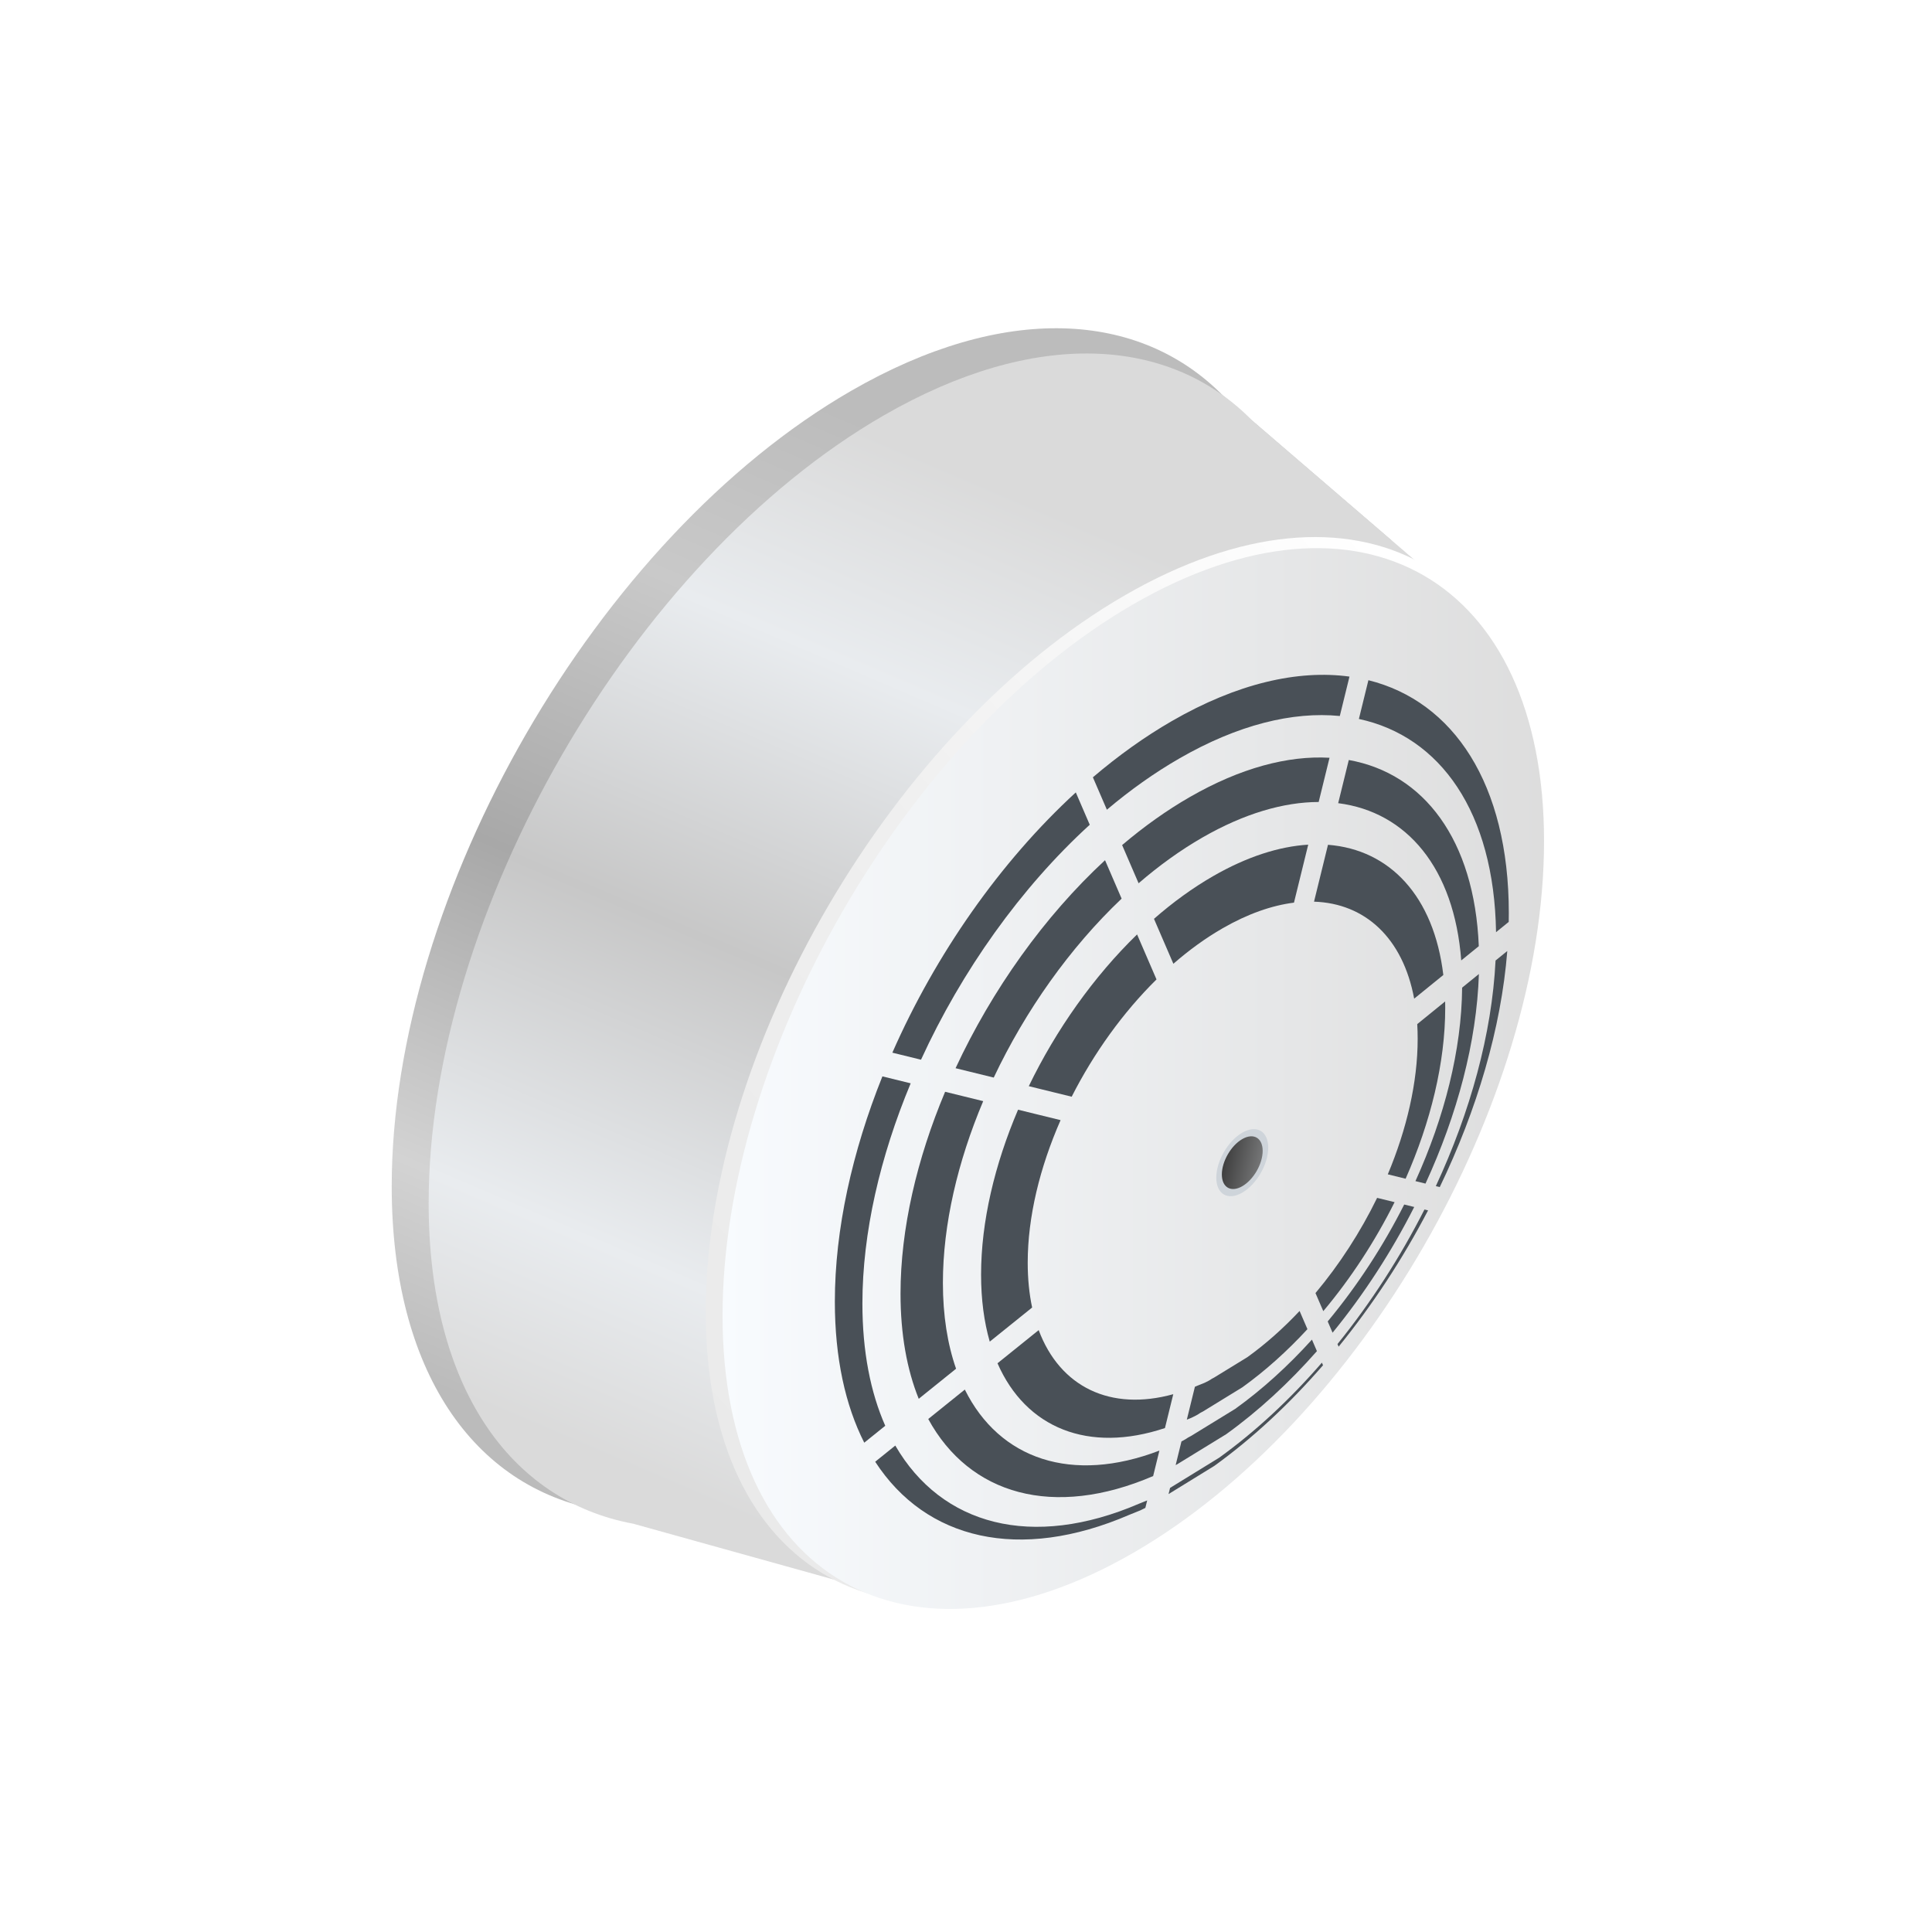 <svg width="137" height="137" viewBox="0 0 137 137" fill="none" xmlns="http://www.w3.org/2000/svg">
<path d="M86.721 28.05C80.805 22.039 71.192 21.457 60.339 27.724C42.356 38.107 27.778 63.357 27.777 84.122C27.777 97.246 33.599 105.437 42.425 107.067L56.8 111.069L62.109 101.841C78.737 91.21 92.051 68.086 92.859 48.393L98.659 38.312L86.721 28.05Z" fill="url(#paint0_linear_514_2607)"/>
<path d="M88.771 29.794C82.912 23.841 73.392 23.265 62.644 29.471C44.835 39.754 30.397 64.76 30.396 85.325C30.396 98.322 36.163 106.434 44.903 108.048L59.139 112.011L64.396 102.873C80.864 92.344 94.05 69.444 94.849 49.941L100.593 39.957L88.771 29.794Z" fill="url(#paint1_linear_514_2607)"/>
<path d="M79.766 42.213C96.18 32.735 109.487 40.123 109.486 58.714C109.485 77.304 96.178 100.058 79.763 109.536C63.349 119.014 50.042 111.627 50.043 93.036C50.044 74.445 63.351 51.691 79.766 42.213Z" fill="url(#paint2_linear_514_2607)"/>
<path d="M80.364 42.848C96.45 33.56 109.49 41.089 109.489 59.663C109.488 78.238 96.448 100.826 80.362 110.114C64.276 119.402 51.236 111.873 51.237 93.298C51.237 74.724 64.278 52.136 80.364 42.848Z" fill="url(#paint3_linear_514_2607)"/>
<circle cx="1.671" cy="1.671" r="1.899" transform="matrix(3.77088e-05 -1 -0.866 0.5 89.537 83.281)" fill="url(#paint4_linear_514_2607)" stroke="#CED4DA" stroke-width="0.455"/>
<g filter="url(#filter0_i_514_2607)">
<path fill-rule="evenodd" clip-rule="evenodd" d="M97.653 48.234C103.682 49.732 107.609 55.584 107.609 64.748C107.609 64.956 107.607 65.164 107.603 65.373L106.704 66.103C106.57 57.586 102.75 52.216 96.978 50.982L97.653 48.234ZM95.625 50.772L96.311 47.978C92.653 47.479 88.336 48.463 83.714 51.132C81.786 52.245 79.912 53.589 78.116 55.119L79.108 57.418C80.756 56.027 82.474 54.804 84.24 53.787C88.394 51.392 92.286 50.442 95.625 50.772ZM65.928 75.145C68.813 68.85 73.008 62.942 77.893 58.484L76.904 56.191C71.538 61.114 66.959 67.682 63.896 74.646L65.928 75.145ZM63.392 101.103C62.347 98.74 61.772 95.831 61.772 92.435C61.772 87.422 63.026 82.022 65.195 76.82L63.19 76.327C61.049 81.665 59.818 87.174 59.818 92.303C59.818 96.296 60.563 99.657 61.903 102.302L63.392 101.103ZM81.966 106.396L81.407 106.621C73.8 109.899 67.379 108.162 64.104 102.506L62.679 103.653C66.265 109.18 72.896 110.784 80.701 107.416L81.478 107.102C81.568 107.057 81.629 107.028 81.681 107.003L81.681 107.003C81.734 106.977 81.779 106.956 81.836 106.926L81.966 106.396ZM94.355 96.627C92.117 99.209 89.663 101.499 87.072 103.366L83.589 105.508L83.481 105.946L86.726 103.948C89.468 101.969 92.064 99.544 94.435 96.812L94.355 96.627ZM101.628 85.766C99.911 89.151 97.821 92.389 95.461 95.307L95.541 95.494C97.949 92.533 100.094 89.257 101.884 85.829L101.628 85.766ZM106.669 68.112C106.411 73.313 104.878 78.852 102.434 84.109L102.712 84.178C105.349 78.707 107.067 72.918 107.501 67.437L106.669 68.112Z" fill="#495057"/>
</g>
<g filter="url(#filter1_i_514_2607)">
<path fill-rule="evenodd" clip-rule="evenodd" d="M94.787 59.905C99.172 60.245 102.296 63.549 102.966 69.138L100.898 70.816C100.098 66.521 97.428 64.056 93.797 63.938L94.787 59.905ZM92.375 64.007L93.385 59.896C91.327 60.021 89.045 60.745 86.643 62.127C85.194 62.961 83.787 63.984 82.448 65.156L83.823 68.342C84.94 67.368 86.112 66.517 87.32 65.823C89.104 64.797 90.809 64.204 92.375 64.007ZM76.612 77.769C78.18 74.681 80.252 71.793 82.627 69.452L81.25 66.262C78.174 69.249 75.511 73.011 73.57 77.022L76.612 77.769ZM73.808 92.717C73.602 91.753 73.494 90.69 73.494 89.537C73.494 86.291 74.353 82.783 75.825 79.43L72.81 78.69C71.15 82.578 70.187 86.628 70.187 90.382C70.187 92.153 70.401 93.744 70.802 95.137L73.808 92.717ZM83.816 98.864C79.362 100.092 75.784 98.356 74.272 94.32L71.352 96.671C73.365 101.272 77.803 103.071 83.226 101.265L83.816 98.864ZM92.773 92.962C91.61 94.2 90.365 95.308 89.063 96.243L86.707 97.688C86.563 97.759 86.534 97.78 86.497 97.806C86.465 97.829 86.427 97.855 86.299 97.925C86.227 97.963 86.192 97.98 86.144 98.003L86.144 98.003C86.114 98.017 86.079 98.034 86.027 98.06L85.577 98.241C85.501 98.273 85.425 98.305 85.35 98.336L84.777 100.669L85.104 100.537C85.166 100.506 85.207 100.486 85.243 100.469L85.243 100.469C85.301 100.442 85.343 100.422 85.428 100.376C85.581 100.293 85.625 100.262 85.664 100.234C85.707 100.204 85.743 100.179 85.914 100.094L88.718 98.373C90.341 97.206 91.89 95.812 93.33 94.252L92.773 92.962ZM98.271 84.942C97.094 87.356 95.605 89.66 93.9 91.693L94.454 92.975C96.412 90.643 98.131 88.009 99.51 85.246L98.271 84.942ZM101.116 72.62C101.136 72.96 101.146 73.308 101.146 73.665C101.146 76.751 100.37 80.074 99.028 83.273L100.292 83.584C102.065 79.569 103.1 75.362 103.1 71.471C103.1 71.317 103.098 71.165 103.095 71.013L101.116 72.62Z" fill="#495057"/>
</g>
<g filter="url(#filter2_i_514_2607)">
<path fill-rule="evenodd" clip-rule="evenodd" d="M96.262 53.893C101.581 54.842 105.173 59.538 105.481 67.094L104.236 68.105C103.738 61.55 100.369 57.572 95.51 56.954L96.262 53.893ZM94.126 56.87L94.896 53.734C91.959 53.566 88.581 54.452 84.989 56.519C83.336 57.469 81.729 58.617 80.189 59.925L81.357 62.633C82.808 61.38 84.326 60.285 85.89 59.385C88.85 57.684 91.648 56.875 94.126 56.87ZM71.085 76.412C73.332 71.659 76.49 67.198 80.153 63.723L78.977 60.998C74.67 64.981 70.965 70.191 68.378 75.747L71.085 76.412ZM68.414 97.058C67.808 95.324 67.48 93.286 67.48 90.97C67.48 86.833 68.528 82.373 70.338 78.083L67.637 77.419C65.634 82.187 64.475 87.14 64.475 91.736C64.475 94.621 64.931 97.12 65.766 99.19L68.414 97.058ZM82.832 102.863C76.637 105.234 71.491 103.487 69.034 98.536L66.441 100.623C69.376 106.003 75.321 107.703 82.389 104.669L82.832 102.863ZM93.649 94.993C91.96 96.86 90.132 98.523 88.211 99.903L85.074 101.827C84.883 101.922 84.843 101.95 84.794 101.985C84.751 102.015 84.701 102.05 84.53 102.143C84.473 102.174 84.433 102.194 84.397 102.212L83.985 103.89C84.012 103.876 84.043 103.86 84.08 103.842L87.575 101.697C89.855 100.057 92.018 98.059 94.002 95.811L93.649 94.993ZM100.192 85.414C98.699 88.369 96.857 91.19 94.767 93.704L95.112 94.503C97.334 91.785 99.297 88.757 100.902 85.588L100.192 85.414ZM104.299 70.034C104.263 74.451 103.044 79.221 100.988 83.754L101.702 83.93C103.954 79.034 105.333 73.881 105.488 69.069L104.299 70.034Z" fill="#495057"/>
</g>
<defs>
<filter id="filter0_i_514_2607" x="59.2" y="47.853" width="48.41" height="61.317" filterUnits="userSpaceOnUse" color-interpolation-filters="sRGB">
<feFlood flood-opacity="0" result="BackgroundImageFix"/>
<feBlend mode="normal" in="SourceGraphic" in2="BackgroundImageFix" result="shape"/>
<feColorMatrix in="SourceAlpha" type="matrix" values="0 0 0 0 0 0 0 0 0 0 0 0 0 0 0 0 0 0 127 0" result="hardAlpha"/>
<feOffset dx="-0.618"/>
<feGaussianBlur stdDeviation="0.309"/>
<feComposite in2="hardAlpha" operator="arithmetic" k2="-1" k3="1"/>
<feColorMatrix type="matrix" values="0 0 0 0 0 0 0 0 0 0 0 0 0 0 0 0 0 0 0.2 0"/>
<feBlend mode="normal" in2="shape" result="effect1_innerShadow_514_2607"/>
</filter>
<filter id="filter1_i_514_2607" x="69.569" y="59.896" width="33.531" height="42.06" filterUnits="userSpaceOnUse" color-interpolation-filters="sRGB">
<feFlood flood-opacity="0" result="BackgroundImageFix"/>
<feBlend mode="normal" in="SourceGraphic" in2="BackgroundImageFix" result="shape"/>
<feColorMatrix in="SourceAlpha" type="matrix" values="0 0 0 0 0 0 0 0 0 0 0 0 0 0 0 0 0 0 127 0" result="hardAlpha"/>
<feOffset dx="-0.618"/>
<feGaussianBlur stdDeviation="0.309"/>
<feComposite in2="hardAlpha" operator="arithmetic" k2="-1" k3="1"/>
<feColorMatrix type="matrix" values="0 0 0 0 0 0 0 0 0 0 0 0 0 0 0 0 0 0 0.2 0"/>
<feBlend mode="normal" in2="shape" result="effect1_innerShadow_514_2607"/>
</filter>
<filter id="filter2_i_514_2607" x="63.856" y="53.714" width="41.632" height="52.45" filterUnits="userSpaceOnUse" color-interpolation-filters="sRGB">
<feFlood flood-opacity="0" result="BackgroundImageFix"/>
<feBlend mode="normal" in="SourceGraphic" in2="BackgroundImageFix" result="shape"/>
<feColorMatrix in="SourceAlpha" type="matrix" values="0 0 0 0 0 0 0 0 0 0 0 0 0 0 0 0 0 0 127 0" result="hardAlpha"/>
<feOffset dx="-0.618"/>
<feGaussianBlur stdDeviation="0.309"/>
<feComposite in2="hardAlpha" operator="arithmetic" k2="-1" k3="1"/>
<feColorMatrix type="matrix" values="0 0 0 0 0 0 0 0 0 0 0 0 0 0 0 0 0 0 0.2 0"/>
<feBlend mode="normal" in2="shape" result="effect1_innerShadow_514_2607"/>
</filter>
<linearGradient id="paint0_linear_514_2607" x1="86.438" y1="32.601" x2="54.091" y2="108.232" gradientUnits="userSpaceOnUse">
<stop offset="0.089" stop-color="#BCBCBC"/>
<stop offset="0.281" stop-color="#C9C9C9"/>
<stop offset="0.55" stop-color="#A8A8A8"/>
<stop offset="0.831" stop-color="#D3D3D3"/>
<stop offset="1" stop-color="#BBBBBB"/>
</linearGradient>
<linearGradient id="paint1_linear_514_2607" x1="88.491" y1="34.301" x2="56.456" y2="109.202" gradientUnits="userSpaceOnUse">
<stop offset="0.089" stop-color="#DADADA"/>
<stop offset="0.281" stop-color="#E9ECEF"/>
<stop offset="0.55" stop-color="#C7C7C7"/>
<stop offset="0.831" stop-color="#E9ECEF"/>
<stop offset="1" stop-color="#DADADA"/>
</linearGradient>
<linearGradient id="paint2_linear_514_2607" x1="91.629" y1="32.045" x2="32.854" y2="85.122" gradientUnits="userSpaceOnUse">
<stop stop-color="white"/>
<stop offset="0" stop-color="white"/>
<stop offset="0.487" stop-color="#EFEFEF"/>
<stop offset="1" stop-color="#EAEAEA"/>
</linearGradient>
<linearGradient id="paint3_linear_514_2607" x1="51.236" y1="93.298" x2="109.488" y2="93.301" gradientUnits="userSpaceOnUse">
<stop stop-color="#F8FBFE"/>
<stop offset="1" stop-color="#DDDDDD"/>
</linearGradient>
<linearGradient id="paint4_linear_514_2607" x1="0.15" y1="-0.54" x2="1.252" y2="3.73" gradientUnits="userSpaceOnUse">
<stop stop-color="#838485"/>
<stop offset="1" stop-color="#3B3B3B"/>
</linearGradient>
</defs>
</svg>
